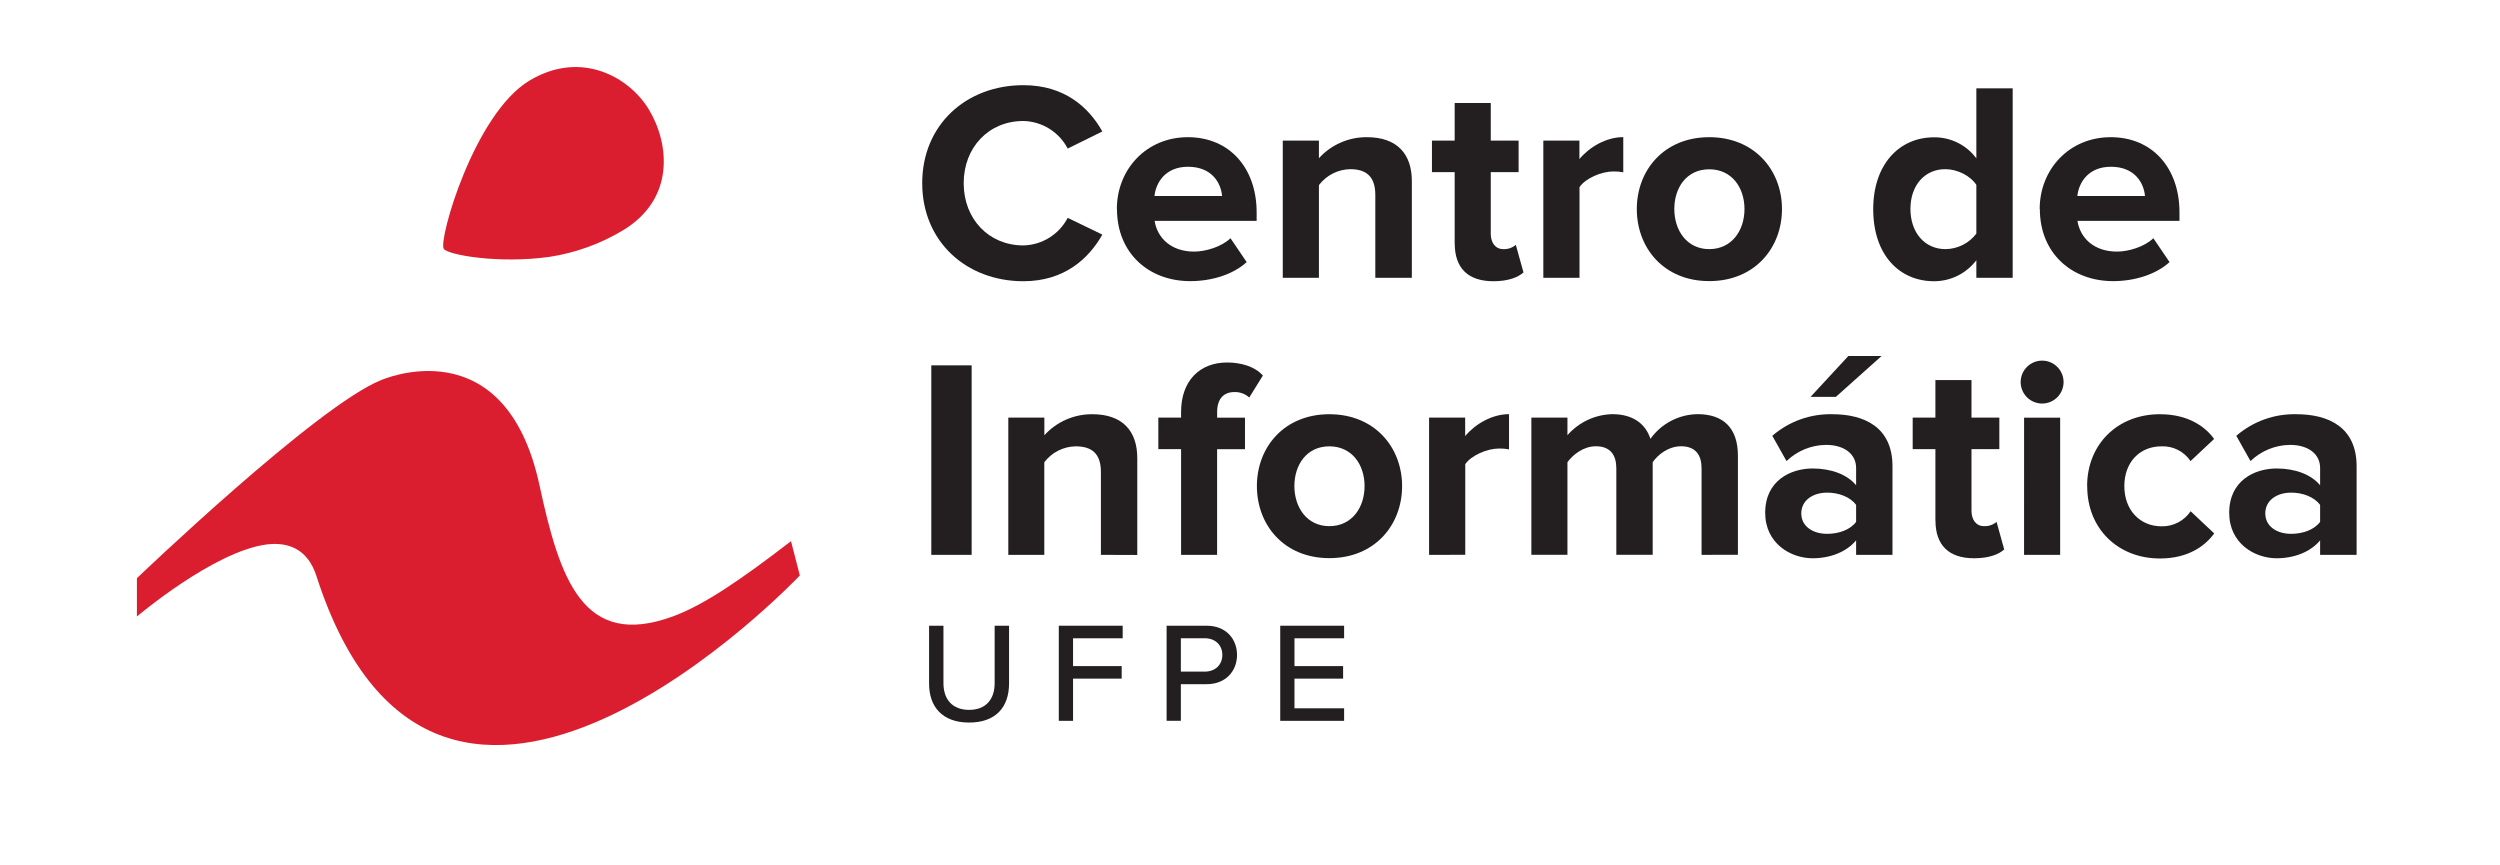 <svg width="798" height="276" viewBox="0 0 798 276" fill="none" xmlns="http://www.w3.org/2000/svg">
<path d="M294.37 58.48C294.37 39.8 308.43 27.189 326.66 27.189C339.9 27.189 347.61 34.359 351.87 41.969L340.81 47.419C339.455 44.82 337.428 42.632 334.939 41.084C332.45 39.536 329.591 38.685 326.66 38.62C315.59 38.62 307.61 47.05 307.61 58.48C307.61 69.909 315.61 78.339 326.66 78.339C329.591 78.274 332.45 77.422 334.939 75.875C337.428 74.327 339.455 72.139 340.81 69.54L351.87 74.889C347.61 82.419 339.87 89.769 326.66 89.769C308.43 89.769 294.37 77.07 294.37 58.48Z" fill="#231F20"/>
<path d="M356.5 66.729C356.5 54.039 365.93 43.789 379.17 43.789C392.41 43.789 401.12 53.579 401.12 67.789V70.509H368.56C369.38 75.859 373.73 80.309 381.17 80.309C384.88 80.309 389.96 78.769 392.77 76.039L397.94 83.659C393.59 87.659 386.7 89.739 379.94 89.739C366.6 89.739 356.54 80.739 356.54 66.739L356.5 66.729ZM379.21 53.229C372.05 53.229 368.96 58.229 368.51 62.569H390.09C389.73 58.399 386.83 53.229 379.21 53.229" fill="#231F20"/>
<path d="M439 88.68V62.2C439 56.12 435.85 54 431 54C429.056 54.035 427.146 54.511 425.414 55.393C423.681 56.275 422.172 57.539 421 59.09V88.68H409.46V44.88H421V50.5C422.938 48.364 425.306 46.662 427.948 45.506C430.59 44.349 433.446 43.765 436.33 43.79C446.03 43.79 450.66 49.23 450.66 57.79V88.68H439Z" fill="#231F20"/>
<path d="M464.33 77.709V54.939H457.08V44.879H464.33V32.879H475.85V44.879H484.74V54.939H475.85V74.619C475.85 77.429 477.3 79.519 479.85 79.519C481.307 79.588 482.737 79.102 483.85 78.159L486.3 86.959C484.58 88.499 481.5 89.769 476.69 89.769C468.62 89.769 464.35 85.599 464.35 77.709" fill="#231F20"/>
<path d="M492.63 88.68V44.88H504.15V50.77C507.32 46.959 512.67 43.77 518.15 43.77V54.999C517.103 54.796 516.036 54.705 514.97 54.73C511.16 54.73 506.08 56.91 504.18 59.73V88.68H492.63Z" fill="#231F20"/>
<path d="M522.47 66.729C522.47 54.309 531.17 43.789 545.59 43.789C560.01 43.789 568.81 54.309 568.81 66.729C568.81 79.149 560.11 89.729 545.59 89.729C531.07 89.729 522.47 79.119 522.47 66.729ZM556.84 66.729C556.84 59.929 552.84 54.039 545.59 54.039C538.34 54.039 534.44 59.929 534.44 66.729C534.44 73.529 538.44 79.519 545.59 79.519C552.74 79.519 556.84 73.619 556.84 66.729" fill="#231F20"/>
<path d="M630.85 88.68V83.059C629.271 85.149 627.227 86.843 624.881 88.008C622.535 89.172 619.95 89.775 617.33 89.769C606.33 89.769 597.93 81.419 597.93 66.769C597.93 52.529 606.18 43.83 617.33 43.83C619.953 43.801 622.546 44.395 624.896 45.561C627.246 46.727 629.286 48.433 630.85 50.539V28.189H642.45V88.68H630.85ZM630.85 74.529V58.999C628.94 56.099 624.77 53.999 620.96 53.999C614.34 53.999 609.81 59.169 609.81 66.689C609.81 74.21 614.34 79.519 621 79.519C622.922 79.502 624.814 79.041 626.529 78.174C628.244 77.307 629.737 76.057 630.89 74.519" fill="#231F20"/>
<path d="M651.07 66.729C651.07 54.039 660.5 43.789 673.75 43.789C687 43.789 695.69 53.579 695.69 67.789V70.509H663.13C663.95 75.859 668.3 80.309 675.74 80.309C679.46 80.309 684.54 78.769 687.35 76.039L692.52 83.659C688.16 87.659 681.27 89.739 674.52 89.739C661.19 89.739 651.12 80.739 651.12 66.739L651.07 66.729ZM673.8 53.229C666.63 53.229 663.55 58.229 663.09 62.569H684.68C684.32 58.399 681.41 53.229 673.8 53.229" fill="#231F20"/>
<path d="M310.15 116.619H297.27V177.109H310.15V116.619Z" fill="#231F20"/>
<path d="M351.41 177.109V150.629C351.41 144.549 348.24 142.469 343.34 142.469C341.397 142.503 339.487 142.978 337.755 143.858C336.023 144.738 334.513 146 333.34 147.549V177.109H321.85V133.309H333.36V138.929C335.299 136.795 337.667 135.094 340.308 133.937C342.95 132.781 345.806 132.196 348.69 132.219C358.39 132.219 363.02 137.659 363.02 146.219V177.149L351.41 177.109Z" fill="#231F20"/>
<path d="M377 177.109V143.369H369.74V133.309H377V131.489C377 121.609 382.89 115.709 391.69 115.709C395.95 115.709 400.49 116.889 403.11 119.879L398.76 126.879C397.449 125.696 395.725 125.074 393.96 125.149C390.69 125.149 388.51 127.239 388.51 131.499V133.319H397.4V143.379H388.5V177.119L377 177.109Z" fill="#231F20"/>
<path d="M401.2 155.159C401.2 142.739 409.91 132.219 424.33 132.219C438.75 132.219 447.55 142.739 447.55 155.159C447.55 167.579 438.84 178.159 424.33 178.159C409.82 178.159 401.2 167.549 401.2 155.159V155.159ZM435.57 155.159C435.57 148.359 431.57 142.469 424.33 142.469C417.09 142.469 413.17 148.359 413.17 155.159C413.17 161.959 417.17 167.949 424.33 167.949C431.49 167.949 435.57 162.049 435.57 155.159Z" fill="#231F20"/>
<path d="M456.16 177.109V133.309H467.68V139.199C470.85 135.389 476.21 132.199 481.68 132.199V143.439C480.633 143.236 479.567 143.145 478.5 143.169C474.69 143.169 469.62 145.349 467.71 148.169V177.099L456.16 177.109Z" fill="#231F20"/>
<path d="M543.14 177.109V149.449C543.14 145.369 541.32 142.449 536.61 142.449C532.53 142.449 529.17 145.169 527.54 147.529V177.089H515.93V149.449C515.93 145.369 514.11 142.449 509.4 142.449C505.4 142.449 502.05 145.169 500.33 147.529V177.089H488.81V133.289H500.33V138.909C502.123 136.858 504.322 135.202 506.789 134.047C509.256 132.892 511.937 132.263 514.66 132.199C521.1 132.199 525.27 135.199 526.81 140.089C528.523 137.682 530.779 135.713 533.396 134.342C536.013 132.971 538.916 132.237 541.87 132.199C549.94 132.199 554.74 136.459 554.74 145.439V177.089L543.14 177.109Z" fill="#231F20"/>
<path d="M592.47 177.109V172.479C589.47 176.109 584.31 178.199 578.6 178.199C571.6 178.199 563.45 173.479 563.45 163.689C563.45 153.349 571.62 149.539 578.6 149.539C584.49 149.539 589.6 151.439 592.47 154.889V149.359C592.47 144.919 588.67 142.009 582.86 142.009C578.154 142.059 573.645 143.909 570.26 147.179L565.72 139.109C571.024 134.517 577.846 132.061 584.86 132.219C594.92 132.219 604.08 136.219 604.08 148.819V177.109H592.47ZM592.47 166.589V161.149C590.57 158.609 586.94 157.249 583.23 157.249C578.69 157.249 574.97 159.699 574.97 163.869C574.97 168.039 578.69 170.399 583.23 170.399C586.94 170.399 590.57 169.129 592.47 166.589ZM586 126.689H577.92L590 113.629H600.61L586 126.689Z" fill="#231F20"/>
<path d="M617.78 166.139V143.369H610.53V133.309H617.78V121.309H629.3V133.309H638.19V143.369H629.3V163.049C629.3 165.859 630.75 167.949 633.3 167.949C634.757 168.015 636.186 167.53 637.3 166.589L639.75 175.389C638.03 176.929 634.94 178.199 630.13 178.199C622.06 178.199 617.8 174.029 617.8 166.139" fill="#231F20"/>
<path d="M645 121.7C645.068 119.93 645.819 118.254 647.095 117.026C648.371 115.798 650.074 115.111 651.845 115.111C653.617 115.111 655.319 115.798 656.595 117.026C657.872 118.254 658.622 119.93 658.69 121.7C658.725 122.621 658.574 123.539 658.246 124.4C657.918 125.261 657.42 126.048 656.78 126.712C656.141 127.376 655.375 127.904 654.527 128.265C653.679 128.625 652.767 128.811 651.845 128.811C650.924 128.811 650.011 128.625 649.163 128.265C648.315 127.904 647.549 127.376 646.91 126.712C646.271 126.048 645.772 125.261 645.444 124.4C645.116 123.539 644.965 122.621 645 121.7ZM646.09 133.31H657.6V177.11H646.08L646.09 133.31Z" fill="#231F20"/>
<path d="M666.21 155.159C666.21 141.739 676.01 132.219 689.43 132.219C698.43 132.219 703.85 136.119 706.75 140.109L699.22 147.179C698.21 145.668 696.829 144.441 695.21 143.617C693.59 142.792 691.786 142.397 689.97 142.469C682.97 142.469 678.09 147.549 678.09 155.159C678.09 162.769 683 167.999 690 167.999C691.821 168.035 693.622 167.613 695.238 166.773C696.854 165.932 698.233 164.7 699.25 163.189L706.78 170.269C703.88 174.269 698.44 178.269 689.46 178.269C676.04 178.269 666.24 168.739 666.24 155.269" fill="#231F20"/>
<path d="M740.58 177.109V172.489C737.58 176.109 732.42 178.199 726.7 178.199C719.7 178.199 711.56 173.479 711.56 163.689C711.56 153.349 719.72 149.539 726.7 149.539C732.6 149.539 737.7 151.439 740.58 154.889V149.359C740.58 144.909 736.77 142.009 730.97 142.009C726.261 142.059 721.749 143.909 718.36 147.179L713.83 139.109C719.141 134.508 725.976 132.052 733 132.219C743.07 132.219 752.23 136.219 752.23 148.819V177.109H740.58ZM740.58 166.589V161.149C738.67 158.609 735.05 157.249 731.33 157.249C726.79 157.249 723.08 159.699 723.08 163.869C723.08 168.039 726.79 170.399 731.33 170.399C735.05 170.399 738.67 169.129 740.58 166.589Z" fill="#231F20"/>
<path d="M296.56 199.73H301.15V218.08C301.15 223.26 304.02 226.59 309.34 226.59C314.66 226.59 317.49 223.26 317.49 218.08V199.73H322.09V218.17C322.09 225.72 317.86 230.64 309.34 230.64C300.82 230.64 296.56 225.64 296.56 218.21V199.73Z" fill="#231F20"/>
<path d="M337.97 199.73H358.36V203.74H342.52V212.62H358.04V216.62H342.52V230.09H337.97V199.73Z" fill="#231F20"/>
<path d="M372.38 199.73H385.17C391.4 199.73 394.86 204.01 394.86 209.06C394.86 214.11 391.35 218.39 385.17 218.39H376.93V230.09H372.38V199.73ZM384.57 203.73H376.93V214.38H384.57C387.85 214.38 390.17 212.24 390.17 209.05C390.17 205.86 387.85 203.73 384.57 203.73Z" fill="#231F20"/>
<path d="M408.65 199.73H429.04V203.74H413.2V212.62H428.72V216.62H413.2V226.09H429.04V230.09H408.65V199.73Z" fill="#231F20"/>
<path fill-rule="evenodd" clip-rule="evenodd" d="M43.7 196.8V184.56C43.7 184.56 101.35 129.34 121.7 121.32C121.7 121.32 161.17 103.8 172.21 154.91C178.67 184.83 186.08 207.33 214.84 196.74C224.73 193.1 236.5 185.04 252.49 172.74L255.31 183.69C255.31 183.69 140.16 305.39 101 183.85C98.24 175.29 92.08 172.93 85.12 173.79C68.25 175.97 43.7 196.79 43.7 196.79" fill="#DB1E2F"/>
<path fill-rule="evenodd" clip-rule="evenodd" d="M207.15 35C213.74 46 215.48 63.55 198.78 73.56C191.59 77.87 183.628 80.737 175.34 82C158.93 84.27 142.78 81.32 141.63 79.4C139.92 76.5 151.36 36.3 169 25.73C185.59 15.77 201 24.73 207.15 35Z" fill="#DB1E2F"/>
</svg>
